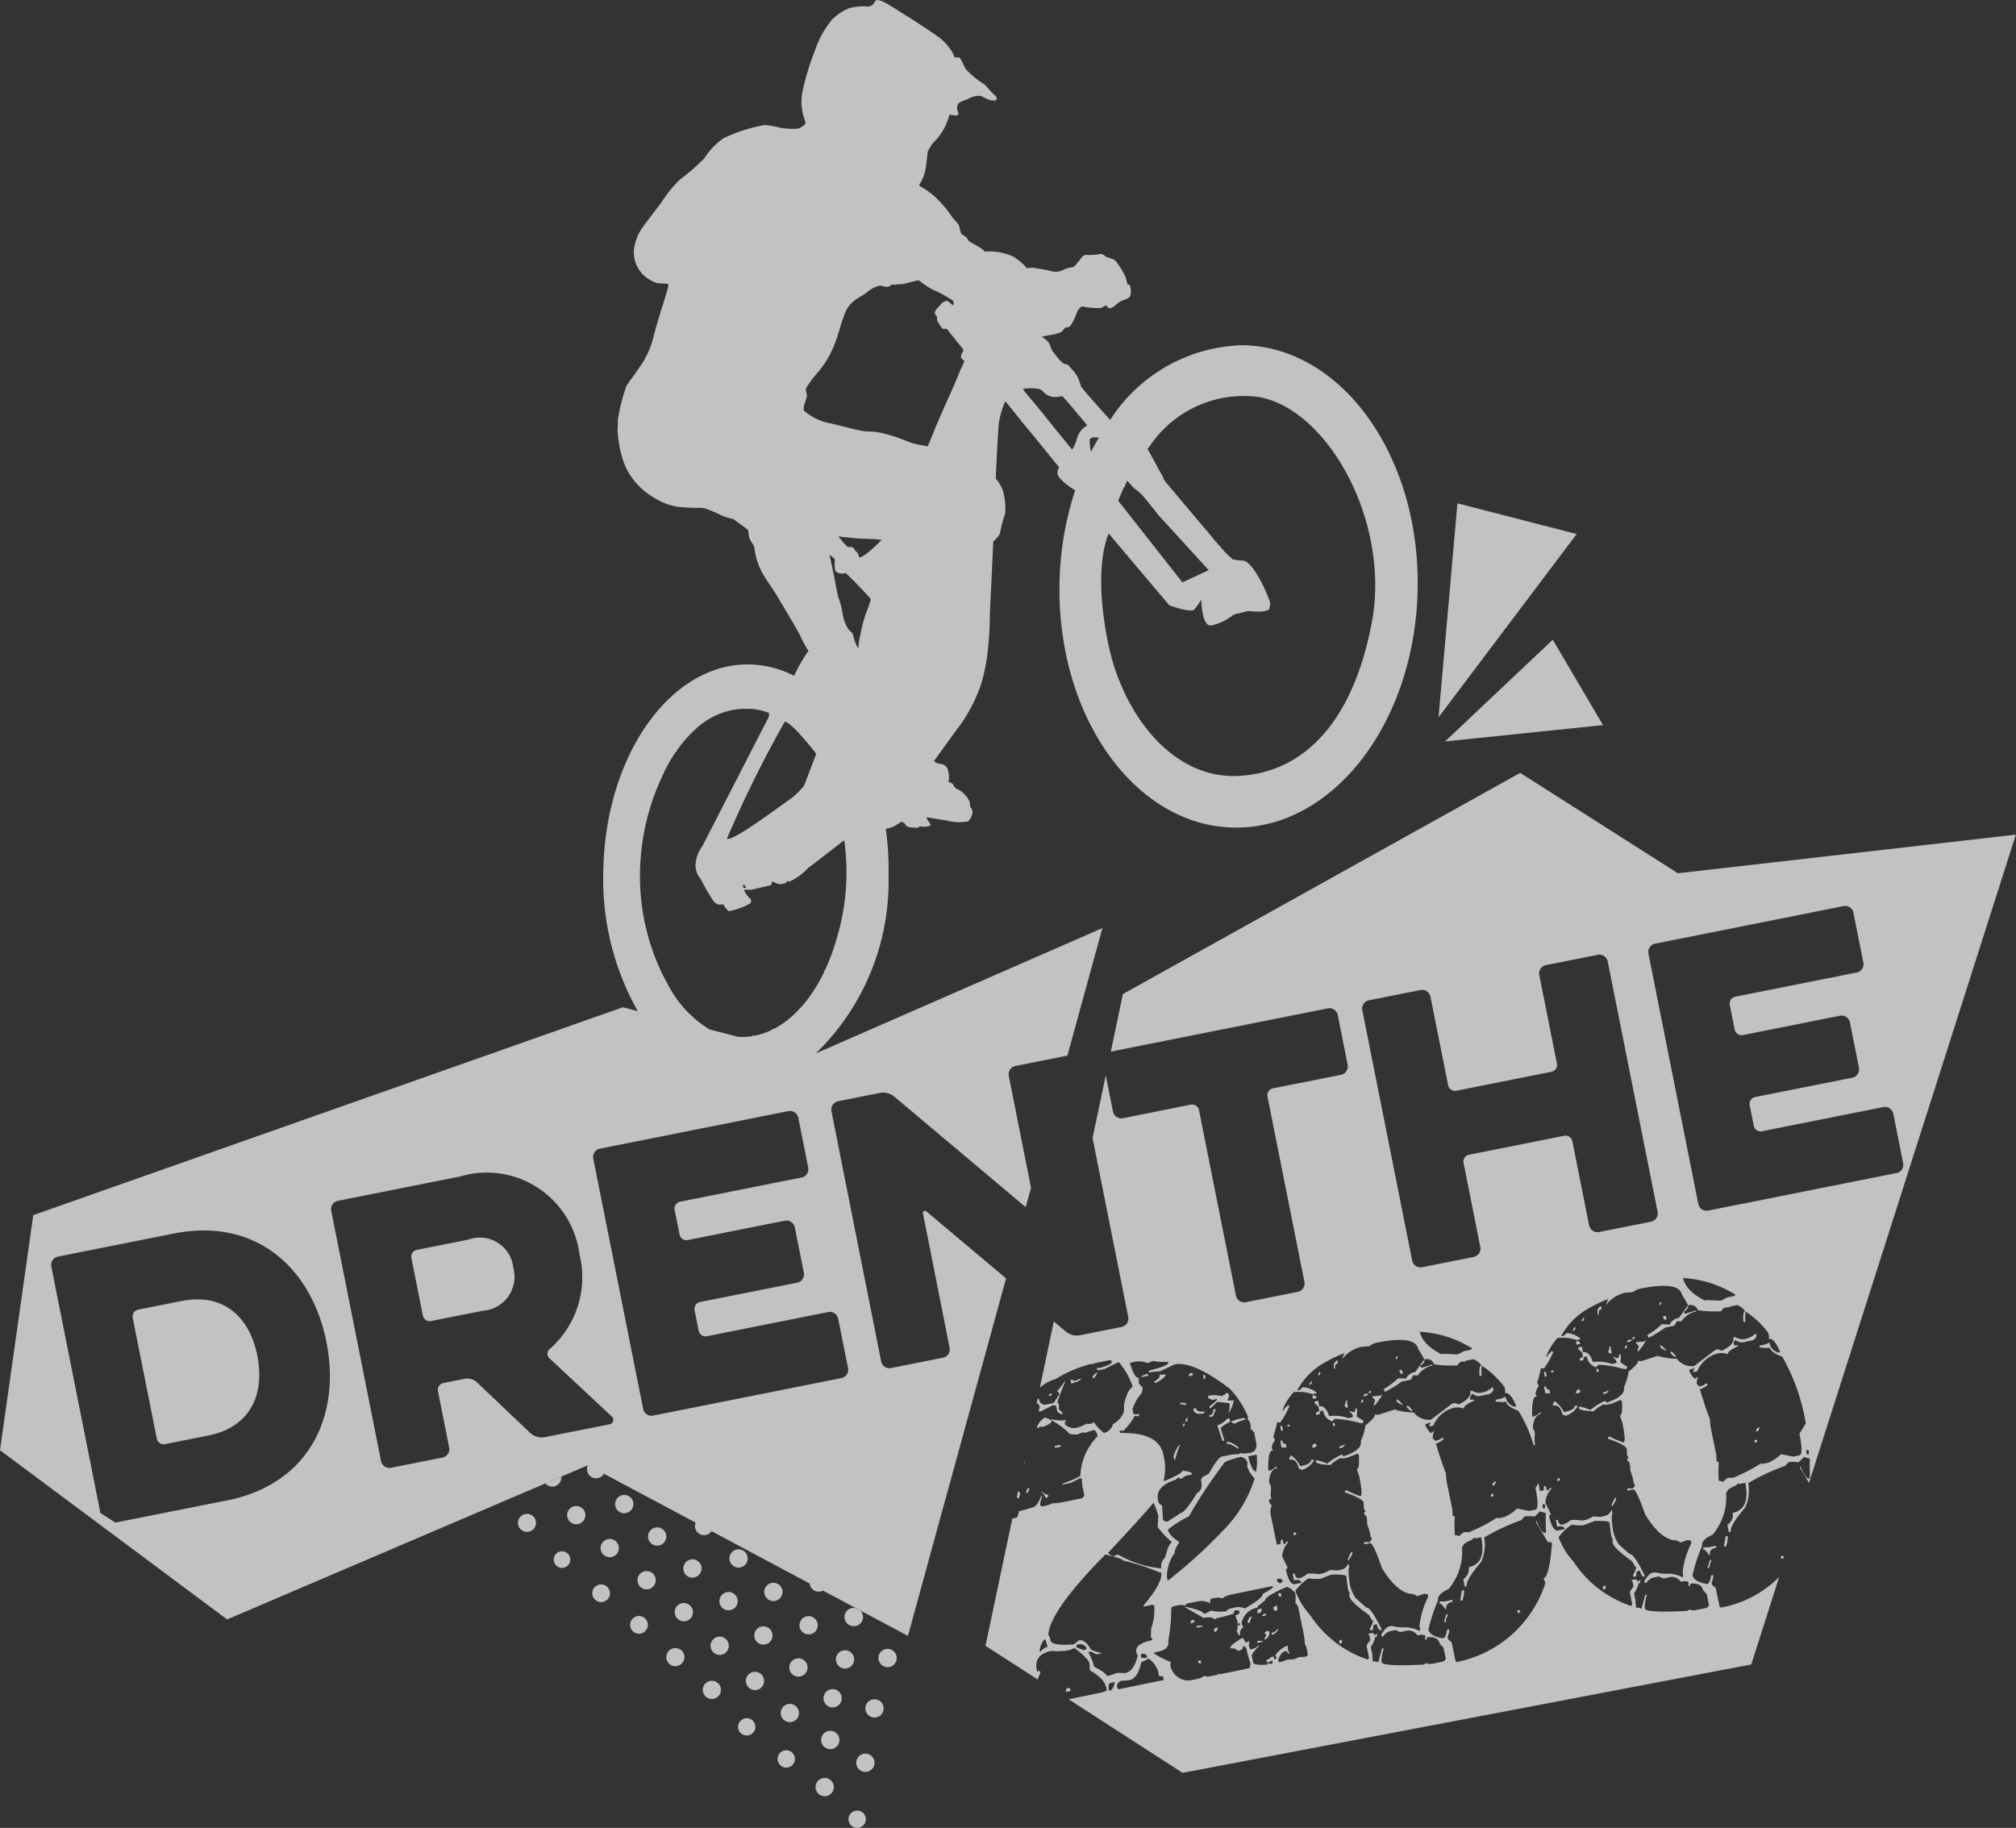 <svg xmlns="http://www.w3.org/2000/svg" xmlns:xlink="http://www.w3.org/1999/xlink" width="91.156" height="82.655" viewBox="0 0 91.156 82.655">
  <rect x="0" y="0" width="91.156" height="82.655" fill="#333333" stroke="none"/>
  <defs>
    <clipPath id="clip-path">
      <rect id="Rectangle_4664" data-name="Rectangle 4664" width="91.156" height="82.655" fill="none"/>
    </clipPath>
  </defs>
  <g id="Group_14984" data-name="Group 14984" opacity="0.7">
    <g id="Group_14984-2" data-name="Group 14984" clip-path="url(#clip-path)">
      <path id="Path_38274" data-name="Path 38274" d="M129.574,313.431a.413.413,0,1,0-.488.32.413.413,0,0,0,.488-.32" transform="translate(-100.943 -245.333)" fill="#fff"/>
      <path id="Path_38275" data-name="Path 38275" d="M133.928,328.875a.413.413,0,1,0,.32.488.413.413,0,0,0-.32-.488" transform="translate(-104.607 -257.824)" fill="#fff"/>
      <path id="Path_38276" data-name="Path 38276" d="M126.213,322.153a.413.413,0,1,0,.32.488.413.413,0,0,0-.32-.488" transform="translate(-98.559 -252.554)" fill="#fff"/>
      <path id="Path_38277" data-name="Path 38277" d="M132.4,338.28a.4.4,0,1,0,.31.473.4.4,0,0,0-.31-.473" transform="translate(-103.424 -265.197)" fill="#fff"/>
      <path id="Path_38278" data-name="Path 38278" d="M141.72,335.57a.413.413,0,1,0,.32.488.413.413,0,0,0-.32-.488" transform="translate(-110.716 -263.073)" fill="#fff"/>
      <path id="Path_38279" data-name="Path 38279" d="M136.14,319.73a.413.413,0,1,0,.32.488.413.413,0,0,0-.32-.488" transform="translate(-106.341 -250.655)" fill="#fff"/>
      <path id="Path_38280" data-name="Path 38280" d="M139.962,345a.409.409,0,1,0,.317.484.409.409,0,0,0-.317-.484" transform="translate(-109.34 -270.467)" fill="#fff"/>
      <path id="Path_38281" data-name="Path 38281" d="M143.53,326.42a.413.413,0,1,0,.32.488.412.412,0,0,0-.32-.488" transform="translate(-112.135 -255.899)" fill="#fff"/>
      <path id="Path_38282" data-name="Path 38282" d="M153,325.13a.413.413,0,1,0-.32-.488.413.413,0,0,0,.32.488" transform="translate(-119.69 -254.254)" fill="#fff"/>
      <path id="Path_38283" data-name="Path 38283" d="M108.9,316.9a.407.407,0,1,0,.315.482.407.407,0,0,0-.315-.482" transform="translate(-84.988 -248.435)" fill="#fff"/>
      <path id="Path_38284" data-name="Path 38284" d="M177.16,337.4a.412.412,0,0,0,.369-.7l-.2-.106h0a.413.413,0,1,0-.169.808" transform="translate(-138.632 -263.874)" fill="#fff"/>
      <path id="Path_38285" data-name="Path 38285" d="M114.879,309.215a.407.407,0,0,0,0-.124l-.72.308a.411.411,0,0,0,.715-.184" transform="translate(-89.502 -242.32)" fill="#fff"/>
      <path id="Path_38286" data-name="Path 38286" d="M119.208,315.255a.413.413,0,1,0,.32.488.413.413,0,0,0-.32-.488" transform="translate(-93.067 -247.146)" fill="#fff"/>
      <path id="Path_38287" data-name="Path 38287" d="M124.473,331.67a.4.4,0,1,0,.308.471.4.4,0,0,0-.308-.471" transform="translate(-97.208 -260.015)" fill="#fff"/>
      <path id="Path_38288" data-name="Path 38288" d="M116.356,324.736a.374.374,0,1,0,.29.443.374.374,0,0,0-.29-.443" transform="translate(-90.867 -254.579)" fill="#fff"/>
      <path id="Path_38289" data-name="Path 38289" d="M158.381,340.453a.413.413,0,1,0,.32.488.413.413,0,0,0-.32-.488" transform="translate(-123.778 -266.901)" fill="#fff"/>
      <path id="Path_38290" data-name="Path 38290" d="M172.377,362.3a.413.413,0,1,0,.32.488.412.412,0,0,0-.32-.488" transform="translate(-134.75 -284.024)" fill="#fff"/>
      <path id="Path_38291" data-name="Path 38291" d="M172.867,353.589a.413.413,0,1,0,.319.488.413.413,0,0,0-.319-.488" transform="translate(-135.134 -277.199)" fill="#fff"/>
      <path id="Path_38292" data-name="Path 38292" d="M171.206,372.181a.413.413,0,1,0,.32.488.413.413,0,0,0-.32-.488" transform="translate(-133.832 -291.775)" fill="#fff"/>
      <path id="Path_38293" data-name="Path 38293" d="M175.781,345.949a.413.413,0,1,0-.488.319.413.413,0,0,0,.488-.319" transform="translate(-137.168 -270.827)" fill="#fff"/>
      <path id="Path_38294" data-name="Path 38294" d="M179.727,367.088a.413.413,0,1,0,.32.488.413.413,0,0,0-.32-.488" transform="translate(-140.513 -287.782)" fill="#fff"/>
      <path id="Path_38295" data-name="Path 38295" d="M184.372,345.166a.413.413,0,1,0,.32.488.412.412,0,0,0-.32-.488" transform="translate(-144.154 -270.596)" fill="#fff"/>
      <path id="Path_38296" data-name="Path 38296" d="M181.632,355.7a.413.413,0,1,0,.32.488.413.413,0,0,0-.32-.488" transform="translate(-142.006 -278.853)" fill="#fff"/>
      <path id="Path_38297" data-name="Path 38297" d="M167.843,338.309a.413.413,0,1,0,.32.488.413.413,0,0,0-.32-.488" transform="translate(-131.196 -265.22)" fill="#fff"/>
      <path id="Path_38298" data-name="Path 38298" d="M178.092,379a.392.392,0,1,0,.3.464.392.392,0,0,0-.3-.464" transform="translate(-139.25 -297.119)" fill="#fff"/>
      <path id="Path_38299" data-name="Path 38299" d="M163.918,356.672a.413.413,0,1,0,.32.488.412.412,0,0,0-.32-.488" transform="translate(-128.119 -279.616)" fill="#fff"/>
      <path id="Path_38300" data-name="Path 38300" d="M154.972,359.677a.391.391,0,1,0,.3.463.391.391,0,0,0-.3-.463" transform="translate(-121.125 -281.972)" fill="#fff"/>
      <path id="Path_38301" data-name="Path 38301" d="M165.715,347.142a.413.413,0,1,0,.32.488.413.413,0,0,0-.32-.488" transform="translate(-129.528 -272.145)" fill="#fff"/>
      <path id="Path_38302" data-name="Path 38302" d="M156.6,349.961a.413.413,0,1,0,.32.488.413.413,0,0,0-.32-.488" transform="translate(-122.378 -274.355)" fill="#fff"/>
      <path id="Path_38303" data-name="Path 38303" d="M149.228,342.6a.413.413,0,1,0,.32.488.413.413,0,0,0-.32-.488" transform="translate(-116.602 -268.584)" fill="#fff"/>
      <path id="Path_38304" data-name="Path 38304" d="M151.084,333.262a.413.413,0,1,0,.32.488.412.412,0,0,0-.32-.488" transform="translate(-118.057 -261.263)" fill="#fff"/>
      <path id="Path_38305" data-name="Path 38305" d="M147.6,351.842a.41.41,0,1,0,.318.486.41.41,0,0,0-.318-.486" transform="translate(-115.329 -275.83)" fill="#fff"/>
      <path id="Path_38306" data-name="Path 38306" d="M160.79,331.821a.413.413,0,1,0-.488.319.413.413,0,0,0,.488-.319" transform="translate(-125.416 -259.751)" fill="#fff"/>
      <path id="Path_38307" data-name="Path 38307" d="M163.246,366.383a.392.392,0,1,0,.3.464.392.392,0,0,0-.3-.464" transform="translate(-127.611 -287.229)" fill="#fff"/>
      <path id="Path_38308" data-name="Path 38308" d="M301.956,105.366l-.855,9.675,6.247-8.288Z" transform="translate(-236.056 -82.605)" fill="#fff"/>
      <path id="Path_38309" data-name="Path 38309" d="M302.477,138.508l7.14-.737-2.271-3.862Z" transform="translate(-237.135 -104.982)" fill="#fff"/>
      <path id="Path_38310" data-name="Path 38310" d="M41.912,54.8a.1.1,0,0,0-.173.1l1.2,6.049a.384.384,0,0,1-.3.445l-2.352.468a.384.384,0,0,1-.445-.3L37.594,50.242a.384.384,0,0,1,.3-.445l1.888-.376a.778.778,0,0,1,.662.174l5.935,4.991.241-.877-1.008-5.062a.384.384,0,0,1,.3-.445l2.336-.466h.015l1.583-5.768L36.89,47.633a10.837,10.837,0,0,0,3.286-8.057,13.265,13.265,0,0,0-.123-2.1,1.066,1.066,0,0,0,.473-.173c.119-.06.215-.158.256-.141s.147.066.164.141.205.119.331.12.272.017.275-.026.051-.035.145-.016a.853.853,0,0,0,.327-.031c.067-.025.048-.1-.013-.175s-.165-.23-.075-.214.576.094.92.154a2.19,2.19,0,0,0,.915.027.691.691,0,0,0,.2-.362.364.364,0,0,0-.072-.258c-.052-.041-.016-.185-.084-.328a1.254,1.254,0,0,0-.443-.471.464.464,0,0,1-.277-.244c-.069-.13-.241-.074-.2-.175a.916.916,0,0,0-.019-.419.365.365,0,0,0-.318-.337c-.153-.018-.368-.092-.3-.175s.836-1.164,1.235-1.691a7.755,7.755,0,0,0,.837-1.64,8.523,8.523,0,0,0,.3-1.33,16.107,16.107,0,0,0,.13-2.015c.029-.657.092-1.794.11-2.337.008-.2.025-.515.043-.875a1.312,1.312,0,0,0,.3-.355,6.989,6.989,0,0,1,.235-.912,2.8,2.8,0,0,0-.124-1.1,1.939,1.939,0,0,0-.3-.48c.041-.954.11-2.179.135-2.475a3.768,3.768,0,0,1,.3-1.02c.36.434.973,1.216,1.082,1.334.132.142,1.068,1.327,1.345,1.644a.962.962,0,0,0-.056.148c-.07.26.142.394.241.507a3.291,3.291,0,0,0,.515.375.3.3,0,0,1,.029.023,14.206,14.206,0,0,0-.707,4.164c-.133,6.023,3.385,10.986,7.857,11.084s8.2-4.7,8.335-10.729S60.7,15.709,56.227,15.61A7.33,7.33,0,0,0,50.2,18.986c-.317-.348-1.288-1.409-1.33-1.538a3.84,3.84,0,0,0-.133-.383,1.8,1.8,0,0,0-.3-.4c-.066-.087-.154-.2-.246-.2s-.139-.058-.252-.164-.3-.371-.35-.423a1.94,1.94,0,0,1-.112-.275c-.033-.072.019-.034-.193-.254a.87.87,0,0,0-.194-.114,3.882,3.882,0,0,1,.5-.1A1.4,1.4,0,0,0,48,15c.079-.058.153-.213.239-.2s.125-.032.205-.129a2.829,2.829,0,0,0,.237-.513c.082-.194.215-.346.321-.291a3.087,3.087,0,0,0,.757.063c.138,0,.2-.2.306-.063s.231.043.353-.047a1.118,1.118,0,0,1,.379-.251A.581.581,0,0,0,51.1,13.4a.751.751,0,0,0,0-.446c-.042-.142-.115-.07-.121-.1s-.022-.084-.074-.3a3.444,3.444,0,0,0-.453-.746c-.077-.108-.434-.166-.48-.225a.269.269,0,0,0-.305-.079,4.5,4.5,0,0,1-.592.025c-.126.015-.177.153-.307.294s-.159.247-.3.265a1.151,1.151,0,0,0-.414.127.7.7,0,0,1-.448.062,7.912,7.912,0,0,0-.907-.168,2.37,2.37,0,0,0-.283.021.466.466,0,0,0-.068-.1,2.538,2.538,0,0,0-.536-.427,2.6,2.6,0,0,0-1.222-.231.208.208,0,0,0-.048.008c-.033-.029-.066-.061-.1-.089-.235-.191-.647-.346-.681-.453s-.135-.161-.234-.215-.088-.168-.15-.372-.2-.239-.389-.536A6.049,6.049,0,0,0,42.384,9a3.408,3.408,0,0,0-.7-.531c-.143-.06-.139-.134-.058-.211a1.789,1.789,0,0,0,.23-.66c.037-.173.09-.741.09-.741a3.228,3.228,0,0,1,.225-.375,2.7,2.7,0,0,0,.758-1.289c.008-.038.333.083.389,0,.045-.063-.009-.14-.031-.224a.393.393,0,0,1,.024-.243c.033-.087.129-.128.434-.24a1.05,1.05,0,0,1,.563-.154c.142.03.294.161.5.2s.243-.006.261-.056-.031-.122-.168-.246-.218-.245-.371-.4a4.344,4.344,0,0,1-.851-.692c-.066-.087-.179-.379-.281-.524-.024-.034-.107-.005-.223-.019-.02,0-.047-.075-.092-.19a2.283,2.283,0,0,0-.483-.6c-.265-.25-1.778-1.2-2.316-1.532s-.682-.311-.74-.173a.344.344,0,0,1-.35.192A2.314,2.314,0,0,0,38.4.37a2.366,2.366,0,0,0-.773.509,4.421,4.421,0,0,0-.786,1.427A11.189,11.189,0,0,0,36.318,4a2.294,2.294,0,0,0-.035,1.039c.052.318.147.445.135.534s-.268.246-.4.252a4.276,4.276,0,0,1-.712-.04,3.555,3.555,0,0,0-.727-.132,7.173,7.173,0,0,0-1.867.6,3.145,3.145,0,0,0-.86.9,9.2,9.2,0,0,1-1.12.974,6.121,6.121,0,0,0-.847,1.058c-.153.2-.548.712-.809,1.066a2.236,2.236,0,0,0-.4.949,1.425,1.425,0,0,0,.83,1.516c.274.172.674.058.715.151s-.495,1.605-.672,2.369a4.076,4.076,0,0,1-.628,1.365c-.068.121-.518.718-.6.862a8.47,8.47,0,0,0-.388,1.538c.028.136-.025.386,0,.571a5.269,5.269,0,0,0,.183,1.052,2.9,2.9,0,0,0,.475,1,3.253,3.253,0,0,0,1.079.938,2.644,2.644,0,0,0,1.1.368,7.512,7.512,0,0,0,.817.033.988.988,0,0,1,.42.073,6.911,6.911,0,0,1,.7.31,2.853,2.853,0,0,0,.443.118l.681.5a3.009,3.009,0,0,0,.05.352c.041.179.22.284.24.534a3.178,3.178,0,0,0,.322,1.01c.152.289.576.877.693,1.085s1.018,1.691,1.071,1.855a5.5,5.5,0,0,0,.348.631,7.164,7.164,0,0,0-.626,1.084.371.371,0,0,1-.027.043,4.576,4.576,0,0,0-2.022-.512c-3.559-.061-6.512,4.114-6.6,9.324a12.146,12.146,0,0,0,1.557,6.352l-.673-.174-26.66,9.4L0,65.577l10.269,7.652,16.314-6.972a.405.405,0,0,0-.033.093.412.412,0,0,0,.759.291l-.465-.248,4.609,2.459a.4.4,0,0,0-.022.07.413.413,0,0,0,.745.316l-.5-.265,4.934,2.633a.408.408,0,0,0,.6.318l-.549-.293,4.392,2.344,4.438-16.169ZM50.837,22.02l.008.008.028-.066-.005-.009.1-.215.331.364,0,0a.151.151,0,0,1,.044.02,2.206,2.206,0,0,1,.478.479c.1.113.311.379.541.667l.037.045,2.256,2.471-.515.236-.675.315-2.9-3.686c.08-.216.17-.428.263-.631m-.7,2.1,0,0,.241.289L52.87,27.37s.978.363,1.133.189c.029-.033.06-.07.088-.106.122-.163.227-.339.227-.339s.01,1.253.463,1.167a2.47,2.47,0,0,0,.932-.433.325.325,0,0,1,.084-.065l0,.023c.018-.007.037-.012.061-.021l0-.023a.441.441,0,0,1,.134-.021l.015,0c.161-.046.34-.09.409-.106.1-.02.765.107.977-.09v0a.013.013,0,0,1,0-.007c.013-.072.028-.168.05-.246-.158-.536-.792-1.9-1.237-1.942a1.783,1.783,0,0,1-.44-.059l-.009.022c-.024-.021-.046-.045-.071-.066-.008,0-.016-.01-.016-.013-.089-.085-.184-.173-.269-.256-.054-.06-.161-.182-.3-.345a.028.028,0,0,1-.038-.021l.01-.012c-.04-.044-.084-.093-.126-.147l.007.028c-.046-.059-.1-.129-.154-.2,0,0,0-.006-.005-.009-.7-.825-1.758-2.082-2.016-2.39l-.059-.069a1.129,1.129,0,0,1-.121-.184c0-.016,0-.026,0-.042v0l-.2-.355.007.031c-.036-.071-.072-.142-.108-.217l-.013-.027-.4-.725.01-.012.1-.121,0,0a5.122,5.122,0,0,1,4.919-2.21c3.124.55,5.976,5.647,5.112,10.207s-3.132,6.812-6.081,6.93c-2.927.119-5.136-2.759-5.809-5.86l-.029-.129c-.018-.1-.036-.187-.052-.275s-.03-.148-.041-.222c-.544-3.065.078-4.385.118-4.47m-.628-4.354a1.619,1.619,0,0,1,.184.008c-.124.21-.244.425-.358.65a2.38,2.38,0,0,1-.056-.434c-.009-.183.037-.216.23-.224m-2.576-2.2a.453.453,0,0,1,.276.169.727.727,0,0,0,.389.2,1.409,1.409,0,0,0,.431-.035c.038-.009.93,1.071,1.14,1.324a.964.964,0,0,0-.472.613,2.02,2.02,0,0,1-.211.484s-.9-1.094-1.243-1.531-1-1.188-.986-1.213a2.076,2.076,0,0,1,.675-.008M39.177,27.66a7.857,7.857,0,0,0-.282,1.072,3.172,3.172,0,0,0-.083.58.018.018,0,0,0-.013,0,2,2,0,0,1-.223-.577c-.044-.195-.142-.143-.239-.326a1.573,1.573,0,0,1-.237-.68,4.1,4.1,0,0,0-.2-.744c-.084-.338-.131-.651-.18-.908-.034-.164-.14-.659-.213-1,.111.1.241.173.244.245a1.774,1.774,0,0,0,.01.467c.045.1.13.122.268.147s.2-.048.219-.023.288.278.432.431.672.693.691.745a2.545,2.545,0,0,1-.192.569M39.227,25c-.171.135-.383.245-.386.2a.358.358,0,0,0-.049-.174c-.046-.088-.127-.093-.132-.145s-.084-.106-.13-.139-.156.026-.225-.032a2.683,2.683,0,0,1-.287-.318c-.019-.025-.057-.076-.11-.137.214.027.591.071.827.09.346.027.688.019.908.045.1.009.181.012.223.019a5.934,5.934,0,0,1-.637.587M36.36,18.583c-.078-.157.094-.49.121-.659s-.1-.248-.017-.4a5.561,5.561,0,0,1,.549-.726,4.334,4.334,0,0,0,.711-1.205c.207-.486.3-1.023.524-1.52s.643-.615.93-.836a1.312,1.312,0,0,1,.63-.325,1.749,1.749,0,0,0,.281.062.269.269,0,0,0,.2-.086c.049-.044.233.007.232-.01a.079.079,0,0,1,0-.023,2.009,2.009,0,0,0,.337-.017.582.582,0,0,0,.065-.018c.128-.032.4-.1.61-.149.123.091.254.19.383.273.29.189.4.2.682.354.094.051.347.205.453.267a.127.127,0,0,1,.06.089c.015.079.023.2-.074.112-.138-.127-.215-.205-.339-.128a.557.557,0,0,0-.188.162c-.08.084-.243.243-.24.342a.147.147,0,0,0,.084.136c.024.018,0,.2.034.25s.179.31.252.339.134-.037.192.032.669.836.718.891-.065.177-.081.253-.032.12.016.172c.008.008.054.05.122.118-.192.407-.407.958-.508,1.182-.154.342-.68,1.5-.874,2-.05.127-.151.368-.278.668-.328-.061-.583-.109-.669-.136-.271-.087-.52-.222-1.1-.386a3.166,3.166,0,0,0-1-.15c-.278-.016-1.093-.247-1.615-.363a2.615,2.615,0,0,1-1.211-.574m-.2,14.615c.06.062.123.134.194.214.66.752.551.711.551.711l-.541,1.415a3.771,3.771,0,0,1-.591.583c-.2.118-2.723,2.032-2.888,1.8-.008.008-.012.006,0-.009a52.656,52.656,0,0,1,2.612-5.274s.162.013.668.555m-2.409,6.969-.1,0h-.033a.655.655,0,0,1-.018-.151l.079.028a.232.232,0,0,0,.022.041.291.291,0,0,0,.054.077m1.087-7.891a.044.044,0,0,1-.007.015v-.016s0,0,.007,0M30.02,34.924c.025-.052.053-.1.081-.154a6.265,6.265,0,0,1,.475-.792l.006.012a.259.259,0,0,1,.04-.058l-.006-.012a5.632,5.632,0,0,1,.7-.82.447.447,0,0,1,.049-.044,3.373,3.373,0,0,1,1.7-.937.2.2,0,0,1,.06-.014c.035-.008.067-.012.1-.016a1.1,1.1,0,0,1,.144-.019c.058-.006.116-.013.171-.016a1.371,1.371,0,0,1,.158,0l.149,0a.045.045,0,0,0,.021,0,.824.824,0,0,1,.1,0v0l.061.006c.085.01.164.022.233.036a3.075,3.075,0,0,1,.472.128l.036.015,0,.166-.106.2-2.9,5.647a1.577,1.577,0,0,0-.315.868c0,.019,0,.036,0,.056a.938.938,0,0,0,.235.571,8.733,8.733,0,0,0,.53.924.468.468,0,0,0,.356.246v-.02a1.013,1.013,0,0,1,.11,0c.059,0,.051,0,.059.072l.2.235a3,3,0,0,0,.983-.355.3.3,0,0,0,.025-.036.19.19,0,0,0-.032-.2c-.057,0-.07-.063-.172-.179l0,0a.619.619,0,0,1-.1-.2l.036,0h.245a.228.228,0,0,0,.028.007l.561-.134h.006l.354-.084.041-.168.217.1,0,0c.057,0,.076.013.079.028a.778.778,0,0,0,.323-.06c.034-.084.118-.1.147-.053a2.451,2.451,0,0,0,.838-.6c.044-.04.086-.073.128-.105a.487.487,0,0,0,.057-.04l.006,0,1.068-.824a.794.794,0,0,0,.064-.051l.07-.056.261-.2a10.357,10.357,0,0,1-.347,4.469c0,.014-.008.025-.011.039-.031.11-.063.216-.1.323l0-.006a.575.575,0,0,0-.021.064l0,.006a8.769,8.769,0,0,1-.391.984l-.006-.012c-.011.022-.022.048-.033.07l.006.012a7.014,7.014,0,0,1-.684,1.15v0c-.012.019-.025.035-.04.056a5.289,5.289,0,0,1-.467.548l-.129.129c-.043.043-.084.082-.128.121v-.006a.372.372,0,0,1-.053.045l0,.006a4.016,4.016,0,0,1-.812.554l-.006-.025c-.017.011-.039.019-.056.029l.005.022a3.252,3.252,0,0,1-.8.268l0-.027a.465.465,0,0,1-.067.012v.027a3.155,3.155,0,0,1-.523.036c-.039,0-.078,0-.116,0l-1.306-.337a5.066,5.066,0,0,1-1.837-1.941.072.072,0,0,1-.011-.021c-.053-.09-.1-.188-.156-.281a10.1,10.1,0,0,1-1.1-3.708,10.618,10.618,0,0,1,1.045-5.672M10.25,67.849l-5.035,1-.674-.43L2.319,57.268a.383.383,0,0,1,.3-.445l5.23-1.042c3.775-.752,6.257,1.617,6.911,4.9.656,3.3-.732,6.419-4.507,7.171m16.336-1.593h0Zm.992-1.858-2.955.588a.761.761,0,0,1-.65-.192l-2.421-2.3a.634.634,0,0,0-.544-.149l-.96.191a.316.316,0,0,0-.248.371l.508,2.553a.384.384,0,0,1-.3.445l-2.336.465a.384.384,0,0,1-.445-.3L14.975,54.747a.384.384,0,0,1,.3-.445L20.8,53.2a4.225,4.225,0,0,1,5.4,3.51A4.314,4.314,0,0,1,24.858,61a.276.276,0,0,0-.013.421l2.826,2.638a.2.2,0,0,1-.093.34m10.474-2.086-8.525,1.7a.384.384,0,0,1-.445-.3L26.825,52.387a.384.384,0,0,1,.3-.445l8.525-1.7a.384.384,0,0,1,.446.3l.45,2.259a.384.384,0,0,1-.3.445l-5.492,1.094a.317.317,0,0,0-.248.371l.222,1.114a.316.316,0,0,0,.371.248l4.394-.875a.384.384,0,0,1,.445.3l.41,2.058a.384.384,0,0,1-.3.445l-4.394.875a.317.317,0,0,0-.248.371l.185.928a.316.316,0,0,0,.371.248l5.493-1.094a.384.384,0,0,1,.445.3l.447,2.243a.384.384,0,0,1-.3.445" transform="translate(0 0)" fill="#fff"/>
      <path id="Path_38311" data-name="Path 38311" d="M29.962,272.061,28,272.453a.316.316,0,0,0-.248.371l1.088,5.462a.316.316,0,0,0,.371.248l1.965-.391c1.841-.367,2.569-1.8,2.209-3.609s-1.579-2.838-3.42-2.471" transform="translate(-21.75 -213.232)" fill="#fff"/>
      <path id="Path_38312" data-name="Path 38312" d="M88.675,259.273l-2.336.465a.316.316,0,0,0-.248.371l.518,2.6a.316.316,0,0,0,.371.248l2.337-.465a1.538,1.538,0,0,0,1.384-1.933,1.52,1.52,0,0,0-2.026-1.286" transform="translate(-67.489 -203.221)" fill="#fff"/>
      <path id="Path_38313" data-name="Path 38313" d="M263.128,343.465l-.025.094.256-.053-.009-.043Z" transform="translate(-206.267 -269.268)" fill="#fff"/>
      <path id="Path_38314" data-name="Path 38314" d="M266.619,336.3a.077.077,0,0,0,.068-.1l-.026-.127-.043.009a.334.334,0,0,1-.119.069l.018.085q.034.082.1.068" transform="translate(-208.929 -263.471)" fill="#fff"/>
      <path id="Path_38315" data-name="Path 38315" d="M264.743,341.406l-.042.009c-.055.023-.077.057-.068.1a.339.339,0,0,1,.069.119q-.06.012-.1.154l.085-.018a.367.367,0,0,0,.152-.342Z" transform="translate(-207.44 -267.655)" fill="#fff"/>
      <path id="Path_38316" data-name="Path 38316" d="M301.51,334.967h-.222l-.025.094q.1-.021.274.254l.042-.009q-.052-.255.288-.325l-.017-.085Z" transform="translate(-236.183 -262.552)" fill="#fff"/>
      <path id="Path_38317" data-name="Path 38317" d="M267.592,333.49l-.043.009.018.085c.023.054.057.077.1.068l.025-.094a.077.077,0,0,0-.1-.068" transform="translate(-209.752 -261.447)" fill="#fff"/>
      <path id="Path_38318" data-name="Path 38318" d="M302.269,338.168l.086-.017a.449.449,0,0,1,.075-.281l-.018-.085c-.046.01-.093.137-.143.384" transform="translate(-236.972 -264.815)" fill="#fff"/>
      <path id="Path_38319" data-name="Path 38319" d="M266.171,341.151l.017.085.042-.009c.156-.1.23-.177.221-.223l-.009-.043a.483.483,0,0,1-.272.189" transform="translate(-208.672 -267.307)" fill="#fff"/>
      <path id="Path_38320" data-name="Path 38320" d="M250.456,340.3l.018.085.256-.053-.009-.043Z" transform="translate(-196.352 -266.781)" fill="#fff"/>
      <path id="Path_38321" data-name="Path 38321" d="M261.282,338.394c-.045.009-.091.078-.135.205l.018.085.085-.018a.389.389,0,0,1,.084-.239l-.009-.043Z" transform="translate(-204.733 -265.286)" fill="#fff"/>
      <path id="Path_38322" data-name="Path 38322" d="M254.192,340.689c-.054.023-.077.057-.068.1l.017.085.043-.009q.059-.012.1-.154l-.009-.043Z" transform="translate(-199.226 -267.078)" fill="#fff"/>
      <path id="Path_38323" data-name="Path 38323" d="M264.365,337.779l-.085.017c-.054.023-.077.058-.067.1l.17-.035Z" transform="translate(-207.135 -264.811)" fill="#fff"/>
      <path id="Path_38324" data-name="Path 38324" d="M263.284,336.914c.04-.008.073-.059.1-.154l-.009-.043-.128.026c-.055.023-.077.057-.068.1l.017.085Z" transform="translate(-206.327 -263.979)" fill="#fff"/>
      <path id="Path_38325" data-name="Path 38325" d="M293.006,286.957l.042-.009-.017-.085a.077.077,0,0,0-.1-.068l-.043.009.018.085c.023.054.057.077.1.067" transform="translate(-229.616 -224.839)" fill="#fff"/>
      <path id="Path_38326" data-name="Path 38326" d="M347.424,272.562l-.009-.042c-.054.023-.077.057-.068.1l.009.043a.077.077,0,0,0,.068-.1" transform="translate(-272.311 -213.65)" fill="#fff"/>
      <path id="Path_38327" data-name="Path 38327" d="M349.659,282.964l-.042.009.009.043q.154.19.214.178l.043-.009q-.155-.235-.223-.221" transform="translate(-274.092 -221.837)" fill="#fff"/>
      <path id="Path_38328" data-name="Path 38328" d="M347.477,281.595l.017.085q.012.059.257.169l-.009-.043q-.2-.225-.265-.211" transform="translate(-272.414 -220.763)" fill="#fff"/>
      <path id="Path_38329" data-name="Path 38329" d="M348.2,275.627l.042-.009-.017-.085a.077.077,0,0,0-.1-.067l-.043.009.018.085c.023.054.057.077.1.067" transform="translate(-272.885 -215.957)" fill="#fff"/>
      <path id="Path_38330" data-name="Path 38330" d="M342.816,280.637l-.307.019-.085.018.009.042.111.11.009.043-.059.145.018.085a2.589,2.589,0,0,0,.347-.471l-.009-.043a.039.039,0,0,0-.034.051" transform="translate(-268.453 -219.973)" fill="#fff"/>
      <path id="Path_38331" data-name="Path 38331" d="M329.19,277.981l.043-.009c.04-.008.073-.059.1-.154l-.043.009c-.04.008-.074.06-.1.154" transform="translate(-258.078 -217.803)" fill="#fff"/>
      <path id="Path_38332" data-name="Path 38332" d="M367.259,301.347l-.025.094.009.043.043-.009a.077.077,0,0,0,.068-.1Z" transform="translate(-287.903 -236.249)" fill="#fff"/>
      <path id="Path_38333" data-name="Path 38333" d="M346.952,273.447q-.366.12-.46.139l-.06-.076q.235-.155.2-.308l-.415.573a.565.565,0,0,0-.425.309,1.587,1.587,0,0,0-.358-.015,3.342,3.342,0,0,1-.654.49.337.337,0,0,1,.069.119,4.9,4.9,0,0,0,.748-.464l.383-.079q.068-.014.135-.206h.221a1.064,1.064,0,0,1,.663-.447l-.009-.043Z" transform="translate(-270.303 -214.183)" fill="#fff"/>
      <path id="Path_38334" data-name="Path 38334" d="M317.612,337l-.043.009.026.128.043-.009a.077.077,0,0,0,.068-.1Z" transform="translate(-248.967 -264.198)" fill="#fff"/>
      <path id="Path_38335" data-name="Path 38335" d="M305.724,332.834l-.083.461.094.025a1.421,1.421,0,0,0,.083-.461Z" transform="translate(-239.616 -260.934)" fill="#fff"/>
      <path id="Path_38336" data-name="Path 38336" d="M291.76,284.776q-.366.12-.46.139l-.06-.076q.234-.155.2-.308l-.415.573a.565.565,0,0,0-.425.309,1.556,1.556,0,0,0-.358-.015,3.346,3.346,0,0,1-.654.489.339.339,0,0,1,.069.119,4.922,4.922,0,0,0,.748-.464l.383-.079c.046-.009.091-.078.135-.206h.222a1.063,1.063,0,0,1,.663-.447l-.009-.043Z" transform="translate(-227.034 -223.065)" fill="#fff"/>
      <path id="Path_38337" data-name="Path 38337" d="M367.573,298.862l.009.042.043-.009c.04-.008.073-.059.1-.154l-.009-.043q-.158.094-.144.163" transform="translate(-288.168 -234.173)" fill="#fff"/>
      <path id="Path_38338" data-name="Path 38338" d="M245.7,303.1a4.569,4.569,0,0,1,.218-.666l-.043.009a1.822,1.822,0,0,0-.253.5l.035.17Z" transform="translate(-192.561 -237.099)" fill="#fff"/>
      <path id="Path_38339" data-name="Path 38339" d="M247.661,297.927c-.054.023-.077.057-.067.1l.009.043a.077.077,0,0,0,.068-.1Z" transform="translate(-194.106 -233.568)" fill="#fff"/>
      <path id="Path_38340" data-name="Path 38340" d="M214.367,305.943l-.016-.078-.018.085Z" transform="translate(-168.032 -239.791)" fill="#fff"/>
      <path id="Path_38341" data-name="Path 38341" d="M256.734,301.846l.018.085q.162-.033.487.211l.043-.009-.009-.043q-.326-.288-.538-.245" transform="translate(-201.274 -236.636)" fill="#fff"/>
      <path id="Path_38342" data-name="Path 38342" d="M223.254,353.317a.331.331,0,0,1-.137-.016l-.059.145.009.043.213-.044Z" transform="translate(-174.873 -276.98)" fill="#fff"/>
      <path id="Path_38343" data-name="Path 38343" d="M253.114,295.215l.017.085.128-.026q.042-.008.152-.342l-.128.027a.192.192,0,0,1-.169.256" transform="translate(-198.436 -231.22)" fill="#fff"/>
      <path id="Path_38344" data-name="Path 38344" d="M254.946,297.345q-.016-.076.424-.309l-.017-.085a.077.077,0,0,0-.1-.068,1.066,1.066,0,0,1-.467.318l.234.706.085-.017-.148-.5Z" transform="translate(-199.744 -232.748)" fill="#fff"/>
      <path id="Path_38345" data-name="Path 38345" d="M212.829,312.4c.025.023.056.048.087.073q.027-.111.065-.246l-.009-.042-.086-.057Z" transform="translate(-166.853 -244.697)" fill="#fff"/>
      <path id="Path_38346" data-name="Path 38346" d="M219.675,291.713l-.128.026.018.085.043-.009a.077.077,0,0,0,.068-.1" transform="translate(-172.12 -228.696)" fill="#fff"/>
      <path id="Path_38347" data-name="Path 38347" d="M217.1,289.911l-.07-.023-.041.2a.239.239,0,0,1,.138.175l-.05.188a.038.038,0,0,1,.051.034l.6-.3a.331.331,0,0,0,.136.016l.052.255c.009.046.078.091.205.135l.043-.009-.009-.043c-.08-.1-.134-.15-.163-.144v-.222a.337.337,0,0,0-.069-.119,9.766,9.766,0,0,1,.345-.914l-.009-.043q-.271.411-.356.428l.12.153-.271.411-.3.061a.269.269,0,0,1-.359-.237" transform="translate(-170.112 -226.644)" fill="#fff"/>
      <path id="Path_38348" data-name="Path 38348" d="M217.954,312.088l.008.043a.6.6,0,0,1,.189.272l.043-.009a.077.077,0,0,0,.067-.1l-.008-.043c-.074.015-.174-.038-.3-.16" transform="translate(-170.871 -244.67)" fill="#fff"/>
      <path id="Path_38349" data-name="Path 38349" d="M214.759,311.639l.042-.009c.04-.008.074-.059.1-.154l-.018-.085q-.082.035-.126.248" transform="translate(-168.366 -244.124)" fill="#fff"/>
      <path id="Path_38350" data-name="Path 38350" d="M217.711,296.893q-.014-.068-.3-.161a.839.839,0,0,0-.356.428l.009.043.085-.018a.038.038,0,0,0,.034-.051l.094.025.085-.017q.367-.155.348-.249" transform="translate(-170.167 -232.632)" fill="#fff"/>
      <path id="Path_38351" data-name="Path 38351" d="M247.272,293.717l.025-.094-.273-.033.017.085a.46.46,0,0,1,.23.041" transform="translate(-193.661 -230.168)" fill="#fff"/>
      <path id="Path_38352" data-name="Path 38352" d="M241.654,288.05q.48-.258.45-.4a.535.535,0,0,1-.264.01q.035.17-.246.317l.009.043a.038.038,0,0,1,.051.034" transform="translate(-189.404 -225.509)" fill="#fff"/>
      <path id="Path_38353" data-name="Path 38353" d="M292.232,283.891l-.009-.042c-.054.023-.077.057-.068.1l.009.043a.077.077,0,0,0,.067-.1" transform="translate(-229.042 -222.531)" fill="#fff"/>
      <path id="Path_38354" data-name="Path 38354" d="M239.195,287.586l-.085.017-.2.086.009.043.3-.061Z" transform="translate(-187.297 -225.461)" fill="#fff"/>
      <path id="Path_38355" data-name="Path 38355" d="M250.731,347.581l.009.042c.023.055.057.077.1.068l.043-.009-.026-.128Z" transform="translate(-196.567 -272.475)" fill="#fff"/>
      <path id="Path_38356" data-name="Path 38356" d="M249.214,339.079c-.04.008-.074.059-.1.154l.128-.026a.077.077,0,0,0,.068-.1Z" transform="translate(-195.298 -265.83)" fill="#fff"/>
      <path id="Path_38357" data-name="Path 38357" d="M257.852,297.085a1.953,1.953,0,0,1,.493-.19.077.077,0,0,0-.1-.068l-.256.052-.289.1q.012.06.154.1" transform="translate(-202.029 -232.703)" fill="#fff"/>
      <path id="Path_38358" data-name="Path 38358" d="M251.912,287.886l-.018-.085-.085.018.035.17a.077.077,0,0,0,.068-.1" transform="translate(-197.413 -225.63)" fill="#fff"/>
      <path id="Path_38359" data-name="Path 38359" d="M253.19,291.863l.009.043q.007.034-.34.292l.017.085.043-.009.3-.283.546.065.009.043a1.542,1.542,0,0,1-.049.409,1.457,1.457,0,0,0,.236-.581l-.264.01-.009-.043.059-.145-.018-.085a.077.077,0,0,0-.1-.068.5.5,0,0,1-.238.138,1.179,1.179,0,0,0-.58-.014l-.025.094.2.093Z" transform="translate(-198.174 -228.603)" fill="#fff"/>
      <path id="Path_38360" data-name="Path 38360" d="M248.967,287.408l-.094-.025c-.04.008-.073.059-.1.154l.128-.026a.077.077,0,0,0,.068-.1" transform="translate(-195.031 -225.302)" fill="#fff"/>
      <path id="Path_38361" data-name="Path 38361" d="M250.239,294.994l.025-.094q-.341.07-.384-.143l-.128.026.009.043q.052.255.478.168" transform="translate(-195.8 -231.083)" fill="#fff"/>
      <path id="Path_38362" data-name="Path 38362" d="M248.189,296.906l-.026-.128c-.04.008-.071.074-.093.2a.336.336,0,0,1,.119-.069" transform="translate(-194.481 -232.667)" fill="#fff"/>
      <path id="Path_38363" data-name="Path 38363" d="M294.467,294.293l-.043.009.009.043q.154.19.214.178l.043-.009c-.1-.156-.178-.23-.223-.221" transform="translate(-230.822 -230.719)" fill="#fff"/>
      <path id="Path_38364" data-name="Path 38364" d="M331.145,275.88l-.009-.043c-.04.008-.073.059-.1.154l.043-.009a.077.077,0,0,0,.068-.1" transform="translate(-259.524 -216.25)" fill="#fff"/>
      <path id="Path_38365" data-name="Path 38365" d="M324.643,286.871l-.025.094.128-.026a.077.077,0,0,0-.1-.068" transform="translate(-254.493 -224.898)" fill="#fff"/>
      <path id="Path_38366" data-name="Path 38366" d="M332.241,282.227l-.085.017c.018.085,0,.134-.059.145l-.043.009-.145-.059.009.043.112.11.026.128-.213.044a1.807,1.807,0,0,0-.861-.089q-.165-.5-.446-.441l-.052-.255-.17.035.017.085.163.144.044.213q-.17.035-.153.12l.009.043.17-.035c-.018-.085,0-.134.059-.145l.085-.018a.6.6,0,0,0,.412.492l.11-.111a4.46,4.46,0,0,1,1.1.174.353.353,0,0,0,.179.008l.025-.094-.308-.2a1.571,1.571,0,0,0,.015-.358" transform="translate(-258.958 -220.986)" fill="#fff"/>
      <path id="Path_38367" data-name="Path 38367" d="M323.257,290.2l-.085.018.061.3h.221l-.035-.17q-.128.026-.163-.144" transform="translate(-253.36 -227.513)" fill="#fff"/>
      <rect id="Rectangle_4659" data-name="Rectangle 4659" width="0.087" height="0.217" transform="translate(69.809 62.043) rotate(-11.591)" fill="#fff"/>
      <path id="Path_38368" data-name="Path 38368" d="M334.39,273.836l.043-.009q-.044-.213.127-.248l-.026-.128-.043.009a.291.291,0,0,0-.109.333Z" transform="translate(-262.139 -214.38)" fill="#fff"/>
      <path id="Path_38369" data-name="Path 38369" d="M330.1,280.8l-.009-.043q-.012-.06-.154-.1l-.025.094.018.085Z" transform="translate(-258.646 -220.03)" fill="#fff"/>
      <path id="Path_38370" data-name="Path 38370" d="M341.731,279.818c-.055.023-.077.057-.068.1l.043-.009a.077.077,0,0,0,.067-.1Z" transform="translate(-267.855 -219.364)" fill="#fff"/>
      <path id="Path_38371" data-name="Path 38371" d="M335.548,291.185q.222-.046.229-.18a.515.515,0,0,1-.247.1Z" transform="translate(-263.049 -228.141)" fill="#fff"/>
      <rect id="Rectangle_4660" data-name="Rectangle 4660" width="0.087" height="0.13" transform="translate(72.178 61.912) rotate(-11.568)" fill="#fff"/>
      <path id="Path_38372" data-name="Path 38372" d="M340.133,281.636l-.009-.043q-.06.012-.1.154l.043-.009a.077.077,0,0,0,.068-.1" transform="translate(-266.57 -220.763)" fill="#fff"/>
      <path id="Path_38373" data-name="Path 38373" d="M274,289.312l.043-.009c.04-.008.073-.059.1-.154l-.042.009q-.06.012-.1.154" transform="translate(-214.808 -226.686)" fill="#fff"/>
      <path id="Path_38374" data-name="Path 38374" d="M340.628,280.391c-.055.023-.077.058-.068.1l.128-.026a.077.077,0,0,0,.068-.1Z" transform="translate(-266.99 -219.8)" fill="#fff"/>
      <path id="Path_38375" data-name="Path 38375" d="M360.832,321.966l.094.025a1.409,1.409,0,0,0,.083-.461l-.094-.025Z" transform="translate(-282.884 -252.053)" fill="#fff"/>
      <path id="Path_38376" data-name="Path 38376" d="M372.8,325.668l-.043.009.026.128.043-.009a.077.077,0,0,0,.068-.1Z" transform="translate(-292.236 -255.316)" fill="#fff"/>
      <path id="Path_38377" data-name="Path 38377" d="M224.548,288.6l-.042.009-.247.095-.145-.059-.043.009.035.17q.461-.13.442-.224" transform="translate(-175.667 -226.26)" fill="#fff"/>
      <path id="Path_38378" data-name="Path 38378" d="M321.411,303.776v0l0,0,0,.008" transform="translate(-251.977 -238.147)" fill="#fff"/>
      <path id="Path_38379" data-name="Path 38379" d="M325.981,309.409l-.025.094.009.043.043-.009a.077.077,0,0,0,.068-.1Z" transform="translate(-255.542 -242.57)" fill="#fff"/>
      <path id="Path_38380" data-name="Path 38380" d="M357.6,326.454q-.068.014-.143.384l.085-.017a.452.452,0,0,1,.075-.281Z" transform="translate(-280.241 -255.933)" fill="#fff"/>
      <path id="Path_38381" data-name="Path 38381" d="M357.042,323.568l-.34.07h-.222l-.025.094q.1-.021.274.254l.042-.009q-.053-.255.288-.325Z" transform="translate(-279.453 -253.67)" fill="#fff"/>
      <path id="Path_38382" data-name="Path 38382" d="M228.9,287.285l-.043.009q-.19.155-.178.214l.009.043.043-.009c.04-.008.1-.094.169-.256" transform="translate(-179.28 -225.225)" fill="#fff"/>
      <path id="Path_38383" data-name="Path 38383" d="M329.911,290.868q-.06.012-.1.154l.094.025a.337.337,0,0,1,.119-.069l-.009-.043a.077.077,0,0,0-.1-.068" transform="translate(-258.563 -228.032)" fill="#fff"/>
      <path id="Path_38384" data-name="Path 38384" d="M325.988,293.529q.035.17-.476.275a1.411,1.411,0,0,0-.411-.492c-.04.008-.071.074-.093.2q.341-.07.437.4l.145.059a.945.945,0,0,0,.535-.421l-.009-.043Z" transform="translate(-254.798 -229.95)" fill="#fff"/>
      <path id="Path_38385" data-name="Path 38385" d="M337.521,313.576l-.018-.085q-.076.016-.194.351l.009.042c.04-.008.107-.111.2-.308" transform="translate(-264.443 -245.77)" fill="#fff"/>
      <rect id="Rectangle_4661" data-name="Rectangle 4661" width="0.261" height="0.087" transform="translate(47.686 65.386) rotate(-11.561)" fill="#fff"/>
      <path id="Path_38386" data-name="Path 38386" d="M335.579,331.815a.324.324,0,0,1-.119.069l.026.128.043-.009a.077.077,0,0,0,.068-.1Z" transform="translate(-262.993 -260.135)" fill="#fff"/>
      <path id="Path_38387" data-name="Path 38387" d="M336.742,282.162l.043-.009-.044-.213.025-.094-.085.017a.3.3,0,0,1-.05.188l.009.043q.035.082.1.068" transform="translate(-263.911 -220.961)" fill="#fff"/>
      <path id="Path_38388" data-name="Path 38388" d="M275.953,287.209l-.009-.042q-.06.012-.1.154l.043-.009a.077.077,0,0,0,.067-.1" transform="translate(-216.255 -225.132)" fill="#fff"/>
      <path id="Path_38389" data-name="Path 38389" d="M285.436,291.72c-.054.023-.077.057-.068.1l.128-.026a.077.077,0,0,0,.068-.1Z" transform="translate(-223.721 -228.682)" fill="#fff"/>
      <path id="Path_38390" data-name="Path 38390" d="M274.91,292.132l-.009-.043c-.008-.04-.059-.073-.154-.1l-.025.094.017.085Z" transform="translate(-215.376 -228.912)" fill="#fff"/>
      <rect id="Rectangle_4662" data-name="Rectangle 4662" width="0.087" height="0.217" transform="translate(57.886 64.49) rotate(-11.591)" fill="#fff"/>
      <path id="Path_38391" data-name="Path 38391" d="M280.355,302.515q.222-.046.229-.18a.514.514,0,0,1-.247.095Z" transform="translate(-219.779 -237.024)" fill="#fff"/>
      <path id="Path_38392" data-name="Path 38392" d="M277.049,293.556l-.085.017q.027.128-.059.145l-.042.009-.145-.059.009.043.111.11.026.128-.213.044a1.808,1.808,0,0,0-.862-.089q-.164-.5-.445-.441l-.052-.255-.17.035.017.085.163.144.044.213c-.114.023-.164.063-.153.12l.009.043.17-.035c-.018-.085,0-.134.059-.145l.085-.018a.6.6,0,0,0,.412.493l.11-.112a4.464,4.464,0,0,1,1.1.174.35.35,0,0,0,.179.008l.025-.094-.308-.2a1.568,1.568,0,0,0,.015-.358" transform="translate(-215.689 -229.868)" fill="#fff"/>
      <path id="Path_38393" data-name="Path 38393" d="M268.064,301.533l-.085.017.061.3h.222l-.035-.17q-.128.026-.163-.144" transform="translate(-210.09 -236.395)" fill="#fff"/>
      <path id="Path_38394" data-name="Path 38394" d="M269.451,298.2l-.025.094.128-.026a.077.077,0,0,0-.1-.067" transform="translate(-211.224 -233.78)" fill="#fff"/>
      <rect id="Rectangle_4663" data-name="Rectangle 4663" width="0.087" height="0.131" transform="matrix(0.98, -0.2, 0.2, 0.98, 60.256, 64.359)" fill="#fff"/>
      <path id="Path_38395" data-name="Path 38395" d="M274.717,302.2c-.04.008-.073.059-.1.154l.094.025a.334.334,0,0,1,.119-.069l-.009-.043a.077.077,0,0,0-.1-.067" transform="translate(-215.293 -236.914)" fill="#fff"/>
      <path id="Path_38396" data-name="Path 38396" d="M270.8,304.858q.035.17-.476.275a1.409,1.409,0,0,0-.412-.492q-.06.012-.093.2.341-.07.437.4l.145.059a.946.946,0,0,0,.535-.42l-.009-.043Z" transform="translate(-211.529 -238.832)" fill="#fff"/>
      <path id="Path_38397" data-name="Path 38397" d="M280.387,343.144a.328.328,0,0,1-.119.069l.026.128.043-.009a.077.077,0,0,0,.068-.1Z" transform="translate(-219.724 -269.017)" fill="#fff"/>
      <path id="Path_38398" data-name="Path 38398" d="M286.538,291.147q-.082.034-.068.1l.043-.009a.077.077,0,0,0,.068-.1Z" transform="translate(-224.585 -228.246)" fill="#fff"/>
      <path id="Path_38399" data-name="Path 38399" d="M279.2,285.165l.043-.009c-.029-.142.013-.225.127-.248l-.026-.128-.043.009a.291.291,0,0,0-.109.333Z" transform="translate(-218.869 -223.262)" fill="#fff"/>
      <path id="Path_38400" data-name="Path 38400" d="M270.788,320.738l-.025.094.009.043.042-.009a.077.077,0,0,0,.068-.1Z" transform="translate(-212.272 -251.451)" fill="#fff"/>
      <path id="Path_38401" data-name="Path 38401" d="M312.067,312.676l-.025.094.009.043.043-.009a.077.077,0,0,0,.068-.1Z" transform="translate(-244.634 -245.131)" fill="#fff"/>
      <path id="Path_38402" data-name="Path 38402" d="M292.285,292.924l.017.085c.008.04.094.1.257.169l-.009-.043c-.132-.15-.22-.221-.266-.211" transform="translate(-229.145 -229.645)" fill="#fff"/>
      <path id="Path_38403" data-name="Path 38403" d="M282.328,324.906l-.017-.085q-.077.016-.194.351l.009.043q.059-.012.2-.308" transform="translate(-221.173 -254.652)" fill="#fff"/>
      <path id="Path_38404" data-name="Path 38404" d="M287.623,291.968l-.307.019-.085.017.009.043.111.11.009.043-.059.145.017.085a2.614,2.614,0,0,0,.347-.471l-.009-.042a.038.038,0,0,0-.034.051" transform="translate(-225.183 -228.856)" fill="#fff"/>
      <path id="Path_38405" data-name="Path 38405" d="M281.549,293.491l.043-.009-.044-.213.025-.094-.085.017a.3.3,0,0,1-.05.188l.009.043c.023.054.057.077.1.068" transform="translate(-220.641 -229.843)" fill="#fff"/>
      <path id="Path_38406" data-name="Path 38406" d="M312.381,310.191l.009.043.043-.009c.04-.008.073-.059.1-.154l-.009-.043c-.105.063-.153.117-.144.163" transform="translate(-244.899 -243.055)" fill="#fff"/>
      <path id="Path_38407" data-name="Path 38407" d="M284.94,292.965l-.009-.043c-.04.008-.073.059-.1.154l.043-.009a.077.077,0,0,0,.067-.1" transform="translate(-223.3 -229.644)" fill="#fff"/>
      <path id="Path_38408" data-name="Path 38408" d="M237.578,166.322l-7.133-4.539-17.961,10-1.373,6.509,1.614,8.1a.384.384,0,0,1-.3.445l-1.872.373a.777.777,0,0,1-.662-.174l-.533-.447-.632,3a1.711,1.711,0,0,1,.712-.394,5.6,5.6,0,0,1,1.633-.691l.009.043.076-.06.724-.148c.059,0,.093.022.1.068q.026.128-.6.3a.038.038,0,0,0-.051-.034l-.025.094.094.025.256-.053q.6-.3.646-.31a3.361,3.361,0,0,1,.628,1.114q-.241.121-.405.838.1.485-.49.855a.558.558,0,0,1-.407.394,2.086,2.086,0,0,1-.454-.484,1.1,1.1,0,0,1-.162.078l-.179-.008a2.07,2.07,0,0,1-.408.173.561.561,0,0,1-.564-.151l-.009-.043.059-.145a1.968,1.968,0,0,1-.674-.039l.009.043a3.246,3.246,0,0,1,.839.626,1.7,1.7,0,0,0,.358.015l.2-.086.179.008a2.226,2.226,0,0,1,.374-.121.5.5,0,0,1,.138.238l.009.043a2.7,2.7,0,0,0-.784,1.8,4.444,4.444,0,0,1-.816.345l.009.043.383-.079.442-.224a.039.039,0,0,0,.052.034l.018.307.088.426c.008.04-.025.091-.1.154l-.894.183a2.3,2.3,0,0,1-.435.045,1.545,1.545,0,0,1-.374.121l-.085.017q-.085.018-.112-.111l.1-.375-.043.009q-.185.482-.381.522a5.9,5.9,0,0,1-.63.174l0-.006c-.023.184-.061.285-.113.3l-.183.038-1.214,5.755,2.358,1.52.122-.3-.018-.085-.128.026-.017-.085q-.14-.681.669-.847a2.812,2.812,0,0,0,.793-.03l.247-.095q.628.466.677.7l.019.307q.651.363.737.781l.026.127-.2.086-1.525.313L215.179,207l25.715-4.9,1.262-3.955a4.982,4.982,0,0,1-2.6,1.377.077.077,0,0,1-.1-.068l-.166-.809-.163-.144-.026-.128a.481.481,0,0,0,.067-.324l-.085.018q-.058.367-.186.393-.6-.1-.659-.4a7.852,7.852,0,0,1,.437-1.332q-.053-.256.475-.5a2.619,2.619,0,0,0,.613-1.768q-.054-.264.4-.437.119-.069.11-.111l.094.025.255-.053q.245,1.192-.564,1.358a.53.53,0,0,1-.245.539l.07.341.085-.018q-.056-.273.659-1.112a1.878,1.878,0,0,0,.131-1.092,9.363,9.363,0,0,1,1.7-.793q-.008-.042.144-.163a1.831,1.831,0,0,1,.449.013l-.006-.016q.226-.2.22-.223l.282.075q-.017.136,0,.887l-.043.009c-.1.02-.227-.165-.387-.553l-.024.06.412.692,9.354-29.313Zm-13.97,5.744,2.336-.465a.384.384,0,0,1,.445.3l.8,4.007a.317.317,0,0,0,.371.248l4.3-.857a.316.316,0,0,0,.248-.371l-.8-4.007a.384.384,0,0,1,.3-.445l2.351-.468a.383.383,0,0,1,.445.3l2.256,11.325a.384.384,0,0,1-.3.445l-2.352.468a.384.384,0,0,1-.445-.3l-.758-3.806a.317.317,0,0,0-.371-.248l-4.3.857a.317.317,0,0,0-.248.371l.758,3.806a.384.384,0,0,1-.3.445l-2.336.466a.384.384,0,0,1-.445-.3l-2.256-11.326a.383.383,0,0,1,.3-.445m3.312,16.025q-.892-.456-1.011-1.035a5.007,5.007,0,0,1,2.374.755l-.076.06-.3.061-.281.146-.716-.03ZM212.478,177.4a.384.384,0,0,1-.445-.3l-.326-1.637.227-1.077,9.818-1.955a.384.384,0,0,1,.445.3l.45,2.259a.384.384,0,0,1-.3.445l-3.079.613a.317.317,0,0,0-.248.371l1.67,8.386a.384.384,0,0,1-.3.445l-2.352.468a.384.384,0,0,1-.445-.3l-1.67-8.386a.316.316,0,0,0-.371-.248Zm2.043,18.6a4.37,4.37,0,0,1,.943-.593A21.937,21.937,0,0,1,217.055,193q-.017-.085.74-.285a.35.35,0,0,1,.325.288.337.337,0,0,0-.016.137,1.4,1.4,0,0,0,.335.553,5.831,5.831,0,0,1-1.463,2.386,22.772,22.772,0,0,1-2.469,2.237l-.035-.17a1.863,1.863,0,0,1,.353-1.093q-.025-.12.21-.487-.462-.3-.515-.56m3.624-3.317.383-.079.009.043a2.621,2.621,0,0,1-.03.716q-.171.035-.361-.68m-5.743-1.173.094.025a2.807,2.807,0,0,0,.525-.685.35.35,0,0,0,.179.008l.025-.094q-.255.052-.273-.033l-.035-.17a1.969,1.969,0,0,1,.423-.752l.041-.23-.171-.187-.009-.043v-.222q-.2.041-.4-.672l.085-.018a1.047,1.047,0,0,1,.716.031l.247-.1a2.754,2.754,0,0,0,.674.039l.009.043q.026.128-.859.354l-.025.094a3.856,3.856,0,0,1,.52-.062l.646-.31q.826-.169,2.486,1.087a3.976,3.976,0,0,1,.842,1.292l-.025.094a.5.5,0,0,1,.137.238.351.351,0,0,1-.008.179l.172.186.1.511q.027.349-.271.41-.431.062-.443,0a.039.039,0,0,0-.034.052l-.307.019-.511.1q-.17.035-.593.787-.369.147-.339.292.091.443-.193.572-.507.858-.746.908l-.586.386c-.123-.022-.188-.053-.2-.093q-.041-.631-.046-.656-.136-.017-.18-.229-.127-.621.788-.916l.153-.12c.011.057.06.076.145.059a.5.5,0,0,1,.238-.138l.213-.044-.009-.042c-.01-.051-.153-.1-.427-.135q.026.128-.833.482l-.009-.043a2.479,2.479,0,0,0,.038-.9l-.053-.256q-.21-1.022-1.931-.979l-.06-.076Zm1.432,3.3.043-.009a3.4,3.4,0,0,1,.208.579l-.032.494a3.958,3.958,0,0,0,.626.67l.009.043q-.136.028-.3.683a.484.484,0,0,0-.168.478,4.725,4.725,0,0,1-1.947-.621l-.128.026a.038.038,0,0,0-.034.051.427.427,0,0,1-.3-.16q1.6-1.7,2.026-2.235m-5.1,6.727-.017-.085a.944.944,0,0,1,.211-.487l.042-.009a2.224,2.224,0,0,0,.113.332.721.721,0,0,0-.348.249m2.02-.1-.043.009c-.222-.073-.336-.123-.342-.152,0-.059.022-.093.068-.1l.043-.009a.308.308,0,0,1,.342.152.077.077,0,0,1-.067.1m1.135,1.853-.06-.076q-.01-.264.075-.281l.213-.044c-.049.223-.125.357-.228.4m-.14-.681q-.026-.128-.573-.415a2.366,2.366,0,0,0-.268-.655l.128-.026.248.126.255-.052q-.514-.125-.529-.2-.249-.436-.522-.381l-.229.18q-1,.081-1.058-.182a.507.507,0,0,0-.095-.247q.061-1.086,2.582-3.637.8.2.811.277a10.618,10.618,0,0,1,1.665.546l.043-.009q.091.443-.8,1.5l.009.043.384-.079.094.025a2.551,2.551,0,0,1-.14,1.049q-.013.367-.006.4a.337.337,0,0,1,.069.119q-.809.166-.73.549l.017.085a.038.038,0,0,0,.051.034q-.158.743-.584.83a2.381,2.381,0,0,0-.4-.006,1.515,1.515,0,0,1-.417.13m1.744-.8a.353.353,0,0,0-.179-.008l-.035-.17.128-.026c.04-.008.091.026.154.1a.077.077,0,0,1-.068.1m-1.178,1.4q-.085.018-.111-.11a.265.265,0,0,1,.212-.266q.315-.02.349-.027.384-.078.542-.821a1.54,1.54,0,0,0,.323-.155,1.059,1.059,0,0,1,.473.791l.179.008.035.17Zm8.4-1.458-.264.01-.247.1-.307.019a2.217,2.217,0,0,1-.374.121l-.026-.128q.118-.335.322-.377.085-.018.111.11l.085-.017a.37.37,0,0,1-.07-.341l-.085.017a1.19,1.19,0,0,0-.492.412l.009.043.06.076-.076.06-.043.009-.026-.128-.128.026a.336.336,0,0,1-.2.129l.026.128.2-.086.043-.009.009.043a.077.077,0,0,1-.067.1.336.336,0,0,0-.137-.016.038.038,0,0,0-.034.051q-.614.038-.64-.091l-.07-.34a1.826,1.826,0,0,1,.356-.428l-.085.017q-.059.1-.323.155a1.687,1.687,0,0,1-.078-.161.394.394,0,0,0,0-.222.326.326,0,0,1-.119.069.361.361,0,0,1-.129-.2l-.085.017q-.513.309-.492.412l.009.043a.348.348,0,0,1,.333.109q.256-.052.22-.222c.04-.008.091.026.154.1l.044.213a3.429,3.429,0,0,0,.139.46q-.008.223-.084.239l-1.277.262a.039.039,0,0,1-.051-.034l-.076.06-.341.07q-.213.044-.23-.041a.707.707,0,0,1-.323.155l-.341.07a.827.827,0,0,1-.9-.7.333.333,0,0,0,.016-.136,3.294,3.294,0,0,1-.744-.38l-.009-.043.17-.035q.553-.114.475-.5a8.081,8.081,0,0,0,.137-1.493.354.354,0,0,1,.162-.078l.128-.026a.707.707,0,0,1,.358.015c0-.059.022-.093.068-.1l.511-.1a.771.771,0,0,1,.5.074l.043-.009q-.035-.17.05-.187l.128-.026a.709.709,0,0,1,.358.015,1.08,1.08,0,0,1,.451-.181l1.831-.376.009.043q.01.051-.467.318.035.171-.8.652a.745.745,0,0,0-.367-.058l-.255.053q-.211.052-.2.129a1.825,1.825,0,0,1-.717-.03,1.059,1.059,0,0,1-.323.155q-.033-.162-.82-.32l-.043.009.855.49q.384-.079.5.074l.076-.06.17-.035q.213-.044.63-.174a.115.115,0,0,1,.1-.154.327.327,0,0,0,.137.016l.009.043q.026.128-.187.172l.1.289c0,.033,0,.059,0,.088l.1-.02.017.085-.113.023c0-.025,0-.058,0-.088l-.029.006.018.085.015,0c0,.148-.018.226-.056.233a.424.424,0,0,1,.086.2l.085-.018a.29.29,0,0,1,.152-.342l-.06-.076-.026-.128a.855.855,0,0,1,.7-.677q-.012-.059.373-.343-.033-.162.943-.593.136-.028.41.271a2.073,2.073,0,0,1,0,.443.5.5,0,0,1,.138.238l.236,1.15a3.487,3.487,0,0,1,.054.477q.051.034.112.332l.017.085c.018.085-.03.14-.144.163m-1.254-3.514.127-.026c.04-.008.091.026.154.1l-.11.111q-.06.012-.154-.1Zm12.149.169a5.3,5.3,0,0,1-3.972,3.567.077.077,0,0,1-.1-.068l-.166-.809-.163-.144-.026-.128a.48.48,0,0,0,.066-.324l-.085.018q-.058.367-.186.393-.6-.1-.659-.4a7.891,7.891,0,0,1,.437-1.332q-.052-.256.475-.5a2.618,2.618,0,0,0,.614-1.768q-.054-.264.4-.437.119-.069.11-.111l.094.025.256-.052q.245,1.192-.564,1.358a.531.531,0,0,1-.245.538l.07.341.085-.018q-.056-.273.659-1.112a1.878,1.878,0,0,0,.131-1.092,9.343,9.343,0,0,1,1.7-.793q-.009-.042.144-.163a1.832,1.832,0,0,1,.45.013l-.006-.016q.226-.2.22-.223l.282.075q-.017.136,0,.887l-.043.009c-.1.02-.227-.165-.387-.553l-.024.06.542.91a.214.214,0,0,1,.188.05q-.121,1.533-.384,1.588Zm-.026-3.367a.077.077,0,0,1-.1-.067l-.009-.043c0-.059.022-.093.068-.1l.06.076a.329.329,0,0,0-.016.137m11.508-3.383q.175.852.022.972l-.3.061-.555-.108a1.893,1.893,0,0,1-.586.387l-.255.052a.038.038,0,0,1-.051-.034,7.454,7.454,0,0,1-1.284.663h-.222q-.2.129-.187.172l-.23-.041a6.693,6.693,0,0,1,0-.844l-.094-.025-.019-.307-.236-1.15a3.473,3.473,0,0,1-.054-.477q-.15-.341-.45-1.327c.245-.1.361-.186.348-.249a.038.038,0,0,1-.051-.034.705.705,0,0,1-.323.155l-.111-.11a.481.481,0,0,1,.066-.324l-.043.009a.329.329,0,0,1-.119.069.92.92,0,0,1-.257-.391l.246-.095-.059.145.009.043.17-.035a1.406,1.406,0,0,1,.942-.815.982.982,0,0,1,.452.04q-.03-.145.459-.36l-.009-.043q-.17.035-.188-.05l-.009-.043c-.008-.04.026-.091.1-.154.008.04.091.082.248.127l.426-.087a.291.291,0,0,0,.263-.232l-.017-.085-.043.009a.979.979,0,0,1-.527.241.6.6,0,0,1-.375-.1l-.085.017q.066.324-.5.591l-.043.009-.145-.059-.128.026-.96.73a.85.85,0,0,1-.777-.329,3.054,3.054,0,0,1-.87-.132l-.749.242a.342.342,0,0,0-.136-.016q.026.128-.432.488a2.415,2.415,0,0,1-.21.709q.084.409-.789.694a.077.077,0,0,0-.1-.067,2.684,2.684,0,0,0-.629.4,1.711,1.711,0,0,0-.521-.159l.017.085q.021.1.649.133a1.627,1.627,0,0,1,.467-.318l.094.025.213-.044q.051-.01.451-.181l.06.076q.037.614-.091.64.106.3.113.332.175.852.047.878a4.713,4.713,0,0,1-.632-.27q-.082.035-.068.1.753.254.846.448l.019.307a.342.342,0,0,1,.069.119c-.055.023-.077.057-.068.1a.3.3,0,0,1,.12.153,1.29,1.29,0,0,1,.019.307,2.327,2.327,0,0,1,.13.417l.035.17a.039.039,0,0,0,.052.034.241.241,0,0,1-.135.205.349.349,0,0,0-.179-.008l-.043.009.018.085.256-.053q.136-.028.543,1.131.629,1.034,1.259,1.162a.477.477,0,0,1,.333.109q.3-.106.332-.113a.332.332,0,0,0,.137.016l.026.128a3.712,3.712,0,0,0-.394,1.324l.035.17a.038.038,0,0,0-.034.051,1.363,1.363,0,0,0-.7-.167,1.8,1.8,0,0,1-.546-.065l-.128.026q-.153.032-.364.385c.023.054.057.077.1.068a.523.523,0,0,1,.305-.24l.256-.052.2.093.341-.07a.469.469,0,0,1,.445.219q.34-.07.367.058a.324.324,0,0,0-.016.137l.085-.018q-.017-.085.025-.094.481-.036.547.287l.171.187.1.469c.008.04-.026.091-.1.154l-.426.087q-.3.061-.315-.024l-.162.078q-1.846.086-1.885-.1l-.018-.086a2.305,2.305,0,0,1,.108-.554l-.085.017-.151.563a.039.039,0,0,1-.034.052.464.464,0,0,0-.23-.042l-.019-.307-.07-.34a1.23,1.23,0,0,0,.211-.487.039.039,0,0,0,.051.034l.025-.094-.009-.043-.043.009-.076.06c-.018-.085-.055-.122-.111-.11l-.17.035.06.076.044.213q-.178.214-.169.257l.1.511a.077.077,0,0,1-.068.1,5.005,5.005,0,0,1-2.585-2,3.359,3.359,0,0,1-.671-1.1,2.328,2.328,0,0,1,.594-.566,2.273,2.273,0,0,0,.537.023l.494-.19q.661-.021.682.082.045.435.089.648l.06.076a.353.353,0,0,0-.008.179q.053.256.882.84c.1.187.16.277.189.272a1.162,1.162,0,0,1-.152.342l.018.086.127-.026q-.009-.22.084-.239l.085-.018c.037.182.1.272.189.272l.043-.009q-.508-1.049-.7-1.011l-.488-.432a1.7,1.7,0,0,1-.268-.655q-.094-.673-.021-.75l-.035-.17a.453.453,0,0,1-.3.283l-.213.044-.316-.024a1.554,1.554,0,0,1-.366.164l-.128.026a2.42,2.42,0,0,0-.537-.023.857.857,0,0,1-.357.206c-.113.023-.188-.05-.223-.221l-.085.017.061.3q.273-.056.324.067l.009.043-.341.07q-.234-.059-.362-.68a.077.077,0,0,0,.068-.1l-.233-.485a1.041,1.041,0,0,1,.27-.632l-.009-.043-.043.009-.11.111-.042.009-.044-.213-.085.018-.008.179-.17.035-.074-.362-.131.227q.175.852.022.972l-.3.061-.555-.108a1.893,1.893,0,0,1-.586.387l-.256.052a.038.038,0,0,1-.051-.034,7.449,7.449,0,0,1-1.284.663h-.222q-.2.129-.187.172l-.23-.041a6.7,6.7,0,0,1,0-.844l-.094-.025-.019-.307-.236-1.15a3.469,3.469,0,0,1-.054-.477q-.15-.342-.45-1.327c.245-.1.361-.186.348-.249a.038.038,0,0,1-.051-.034.7.7,0,0,1-.323.155l-.111-.11a.482.482,0,0,1,.067-.324l-.042.009a.338.338,0,0,1-.119.069.926.926,0,0,1-.258-.391l.247-.095-.059.146.009.042.17-.035a1.405,1.405,0,0,1,.942-.815.979.979,0,0,1,.452.04q-.03-.145.459-.36l-.009-.043c-.114.023-.176.006-.188-.051L228.2,190q-.012-.059.1-.154.012.06.248.127l.426-.088a.291.291,0,0,0,.263-.232l-.018-.085-.043.009a.979.979,0,0,1-.527.241.6.6,0,0,1-.376-.1l-.085.017q.066.324-.5.591l-.043.009-.145-.059-.128.026-.959.729a.85.85,0,0,1-.778-.328,3.056,3.056,0,0,1-.87-.132l-.749.243a.333.333,0,0,0-.136-.016q.026.128-.432.488a2.411,2.411,0,0,1-.209.709q.084.409-.79.695a.077.077,0,0,0-.1-.068,2.677,2.677,0,0,0-.629.4,1.714,1.714,0,0,0-.521-.16l.018.085q.021.1.649.133a1.629,1.629,0,0,1,.467-.318l.094.025.213-.044c.034-.007.184-.067.451-.181l.06.076q.037.614-.091.64.105.3.112.332.175.852.047.878a4.7,4.7,0,0,1-.632-.27q-.082.035-.068.1.753.254.846.448l.019.307a.333.333,0,0,1,.068.119q-.082.035-.067.1a.3.3,0,0,1,.12.153,1.27,1.27,0,0,1,.019.307,2.293,2.293,0,0,1,.13.417l.035.17a.038.038,0,0,0,.051.034.241.241,0,0,1-.135.205.35.35,0,0,0-.179-.008l-.043.009.017.085.256-.052q.136-.028.543,1.131.629,1.034,1.259,1.162a.477.477,0,0,1,.333.109c.2-.07.309-.108.332-.113a.328.328,0,0,0,.137.016l.026.128a3.719,3.719,0,0,0-.394,1.323l.035.17a.038.038,0,0,0-.034.051,1.362,1.362,0,0,0-.7-.167,1.814,1.814,0,0,1-.546-.066l-.128.026q-.153.031-.365.385c.023.054.057.077.1.068a.524.524,0,0,1,.305-.24l.256-.053.2.093.34-.07a.47.47,0,0,1,.444.219q.341-.07.367.058a.333.333,0,0,0-.017.137l.085-.018c-.012-.057,0-.088.025-.094q.481-.037.547.287l.172.187.1.469c.008.04-.026.091-.1.154l-.426.088q-.3.061-.316-.024l-.161.078q-1.846.087-1.885-.1l-.018-.085a2.31,2.31,0,0,1,.108-.555l-.085.018-.151.563a.039.039,0,0,1-.034.052.467.467,0,0,0-.231-.042l-.019-.307-.07-.341a1.234,1.234,0,0,0,.211-.487.038.038,0,0,0,.051.034l.025-.094-.009-.043-.043.009-.076.06c-.017-.085-.055-.122-.111-.11l-.17.035.06.076.044.213q-.178.214-.169.257l.1.511a.077.077,0,0,1-.067.1,5,5,0,0,1-2.585-2,3.361,3.361,0,0,1-.671-1.1,2.332,2.332,0,0,1,.594-.566,2.26,2.26,0,0,0,.537.023l.494-.19q.661-.02.682.082.045.435.089.648l.06.076a.353.353,0,0,0-.008.179q.052.256.882.839.146.281.189.272a1.147,1.147,0,0,1-.152.342l.018.085.128-.026q-.009-.22.084-.239l.085-.017q.056.273.189.272l.043-.009q-.509-1.049-.7-1.011l-.488-.432a1.7,1.7,0,0,1-.268-.655q-.094-.673-.021-.75l-.035-.17a.454.454,0,0,1-.3.283l-.213.044-.315-.024a1.569,1.569,0,0,1-.366.164l-.128.026a2.421,2.421,0,0,0-.537-.023.856.856,0,0,1-.357.206c-.114.023-.188-.05-.223-.221l-.085.018.061.3q.273-.056.324.067l.009.043-.341.07q-.234-.059-.361-.68a.077.077,0,0,0,.068-.1l-.233-.485a1.037,1.037,0,0,1,.27-.632l-.009-.043-.043.009-.11.112-.043.009-.044-.213-.085.018-.008.179-.17.035-.288-1.405a.744.744,0,0,1,.058-.367.5.5,0,0,1-.138-.238.338.338,0,0,1,.119-.069l-.026-.128a2.632,2.632,0,0,1,.015-.358l-.017-.085a.35.35,0,0,0-.077-.162q.022-.582.355-.65l-.018-.085a.744.744,0,0,1-.315.2l-.043.009-.009-.042q-.03-.837.175-.879l.043-.009a.329.329,0,0,1-.069-.119.77.77,0,0,1,.152-.342l-.078-.162a4.993,4.993,0,0,0,.176-.657l.094.025.043-.009a3.25,3.25,0,0,0,.422-.753.038.038,0,0,1-.051-.034,1.178,1.178,0,0,0-.254.274l-.009-.043a2.5,2.5,0,0,1,.5-.812,2.022,2.022,0,0,1,.861.089l.17-.035-.009-.043a1.06,1.06,0,0,0-.581-.235l-.043.009-.11.111-.128.026a3.145,3.145,0,0,1,1.289-1.285,5.653,5.653,0,0,1,.851-.4l-.093.2.009.043a1.514,1.514,0,0,1,.824-.524l.392-.036a.7.7,0,0,1,.281-.146q1.788-.367,1.919.272a4.546,4.546,0,0,1,.275.476l.043-.009a.344.344,0,0,1,.4.228,4.689,4.689,0,0,0,1.074.046q.016-.136.229-.18a.038.038,0,0,1,.051.034l.076-.06.341-.07a.751.751,0,0,1,.368.28q-.12.024-.083.461l.094.025a2.084,2.084,0,0,1,0-.443l.042-.009a4,4,0,0,1,.994.95l.035.17-.025.094q.256-.053.523.6l-.085.017a.541.541,0,0,1-.4-.45l-.2.086-.255.053.018.085.315.024.128-.026q.084.24.573.415a6.446,6.446,0,0,1,.692,1.563.231.231,0,0,1,.066-.032l-.026-.128a2.618,2.618,0,0,1,.015-.358l-.017-.085a.357.357,0,0,0-.078-.162q.023-.582.355-.65l-.017-.085a.741.741,0,0,1-.315.2l-.043.009-.009-.043q-.029-.837.175-.879l.043-.009a.332.332,0,0,1-.069-.119.768.768,0,0,1,.152-.342l-.078-.162a4.93,4.93,0,0,0,.176-.657l.094.025.043-.009a3.235,3.235,0,0,0,.422-.752.038.038,0,0,1-.051-.034,1.145,1.145,0,0,0-.254.274l-.009-.043a2.493,2.493,0,0,1,.5-.812,2.022,2.022,0,0,1,.861.089l.17-.035-.009-.043a1.062,1.062,0,0,0-.581-.235l-.043.009-.11.111-.128.026a3.142,3.142,0,0,1,1.289-1.285,5.663,5.663,0,0,1,.85-.4l-.093.2.009.043a1.518,1.518,0,0,1,.824-.524l.392-.036a.7.7,0,0,1,.281-.146q1.788-.367,1.919.272a4.544,4.544,0,0,1,.275.476l.042-.009a.344.344,0,0,1,.4.228,4.7,4.7,0,0,0,1.074.046c.011-.091.088-.151.23-.18a.038.038,0,0,1,.051.034l.076-.06.341-.07a.752.752,0,0,1,.368.28q-.119.024-.083.461l.094.025a2.077,2.077,0,0,1,0-.443l.043-.009a3.992,3.992,0,0,1,.994.95l.035.17-.025.094q.255-.053.523.6l-.085.018a.541.541,0,0,1-.4-.45l-.2.086-.255.052.017.085.316.024.128-.026q.085.24.573.415a9.02,9.02,0,0,1,1.064,3.021Zm-4.25-6.006q-.892-.456-1.011-1.035a5.009,5.009,0,0,1,2.374.755l-.077.06-.3.061-.281.146-.716-.03Zm4.665,6.941a.077.077,0,0,1-.1-.068l-.009-.043c0-.059.022-.093.068-.1l.06.076a.337.337,0,0,0-.016.137m3.979-12.728-8.525,1.7a.384.384,0,0,1-.445-.3l-2.256-11.325a.384.384,0,0,1,.3-.445l8.525-1.7a.384.384,0,0,1,.445.3l.45,2.259a.384.384,0,0,1-.3.445l-5.493,1.094a.317.317,0,0,0-.248.372l.222,1.114a.316.316,0,0,0,.371.248l4.394-.875a.384.384,0,0,1,.445.3l.41,2.058a.384.384,0,0,1-.3.445l-4.394.875a.317.317,0,0,0-.248.372l.185.928a.316.316,0,0,0,.371.247l5.493-1.094a.384.384,0,0,1,.445.3l.447,2.243a.384.384,0,0,1-.3.445" transform="translate(-161.709 -126.834)" fill="#fff"/>
    </g>
  </g>
</svg>
